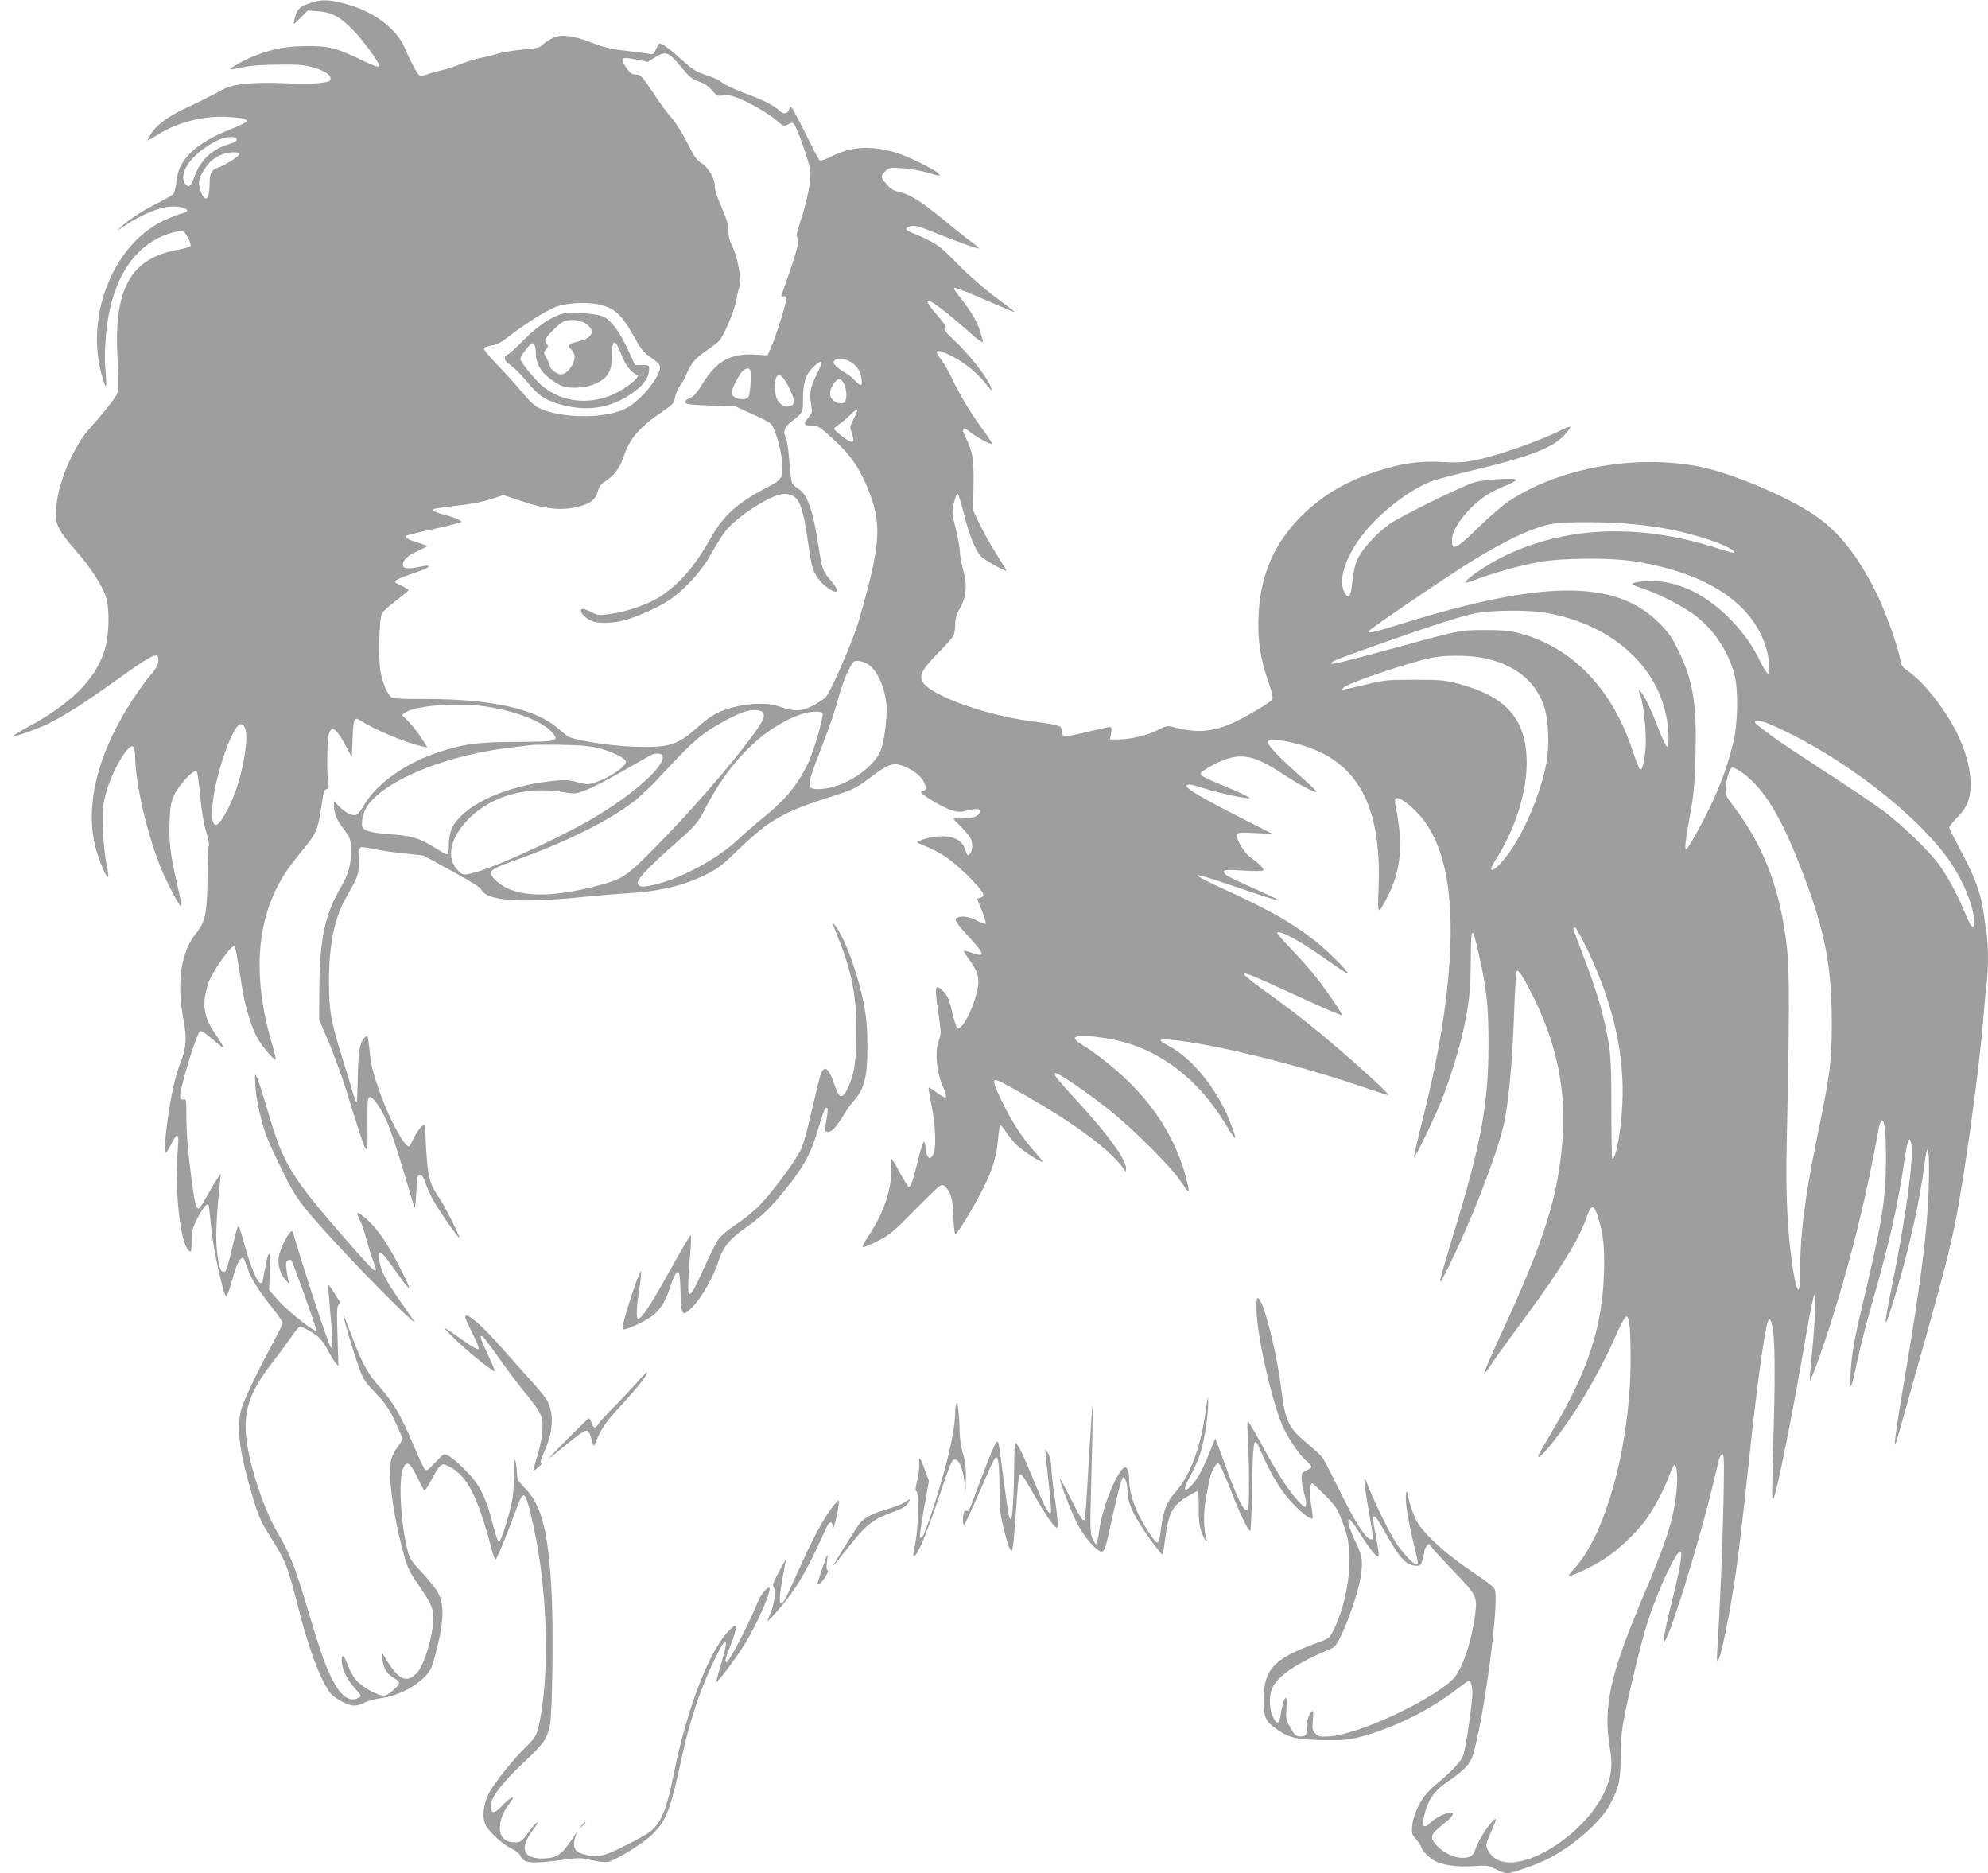 <?xml version="1.0" standalone="no"?>
<!DOCTYPE svg PUBLIC "-//W3C//DTD SVG 20010904//EN"
 "http://www.w3.org/TR/2001/REC-SVG-20010904/DTD/svg10.dtd">
<svg version="1.0" xmlns="http://www.w3.org/2000/svg"
 width="1280pt" height="1206pt" viewBox="0 0 1280 1206"
 preserveAspectRatio="xMidYMid meet">
<g transform="translate(0,1206) scale(0.1,-0.1)"
fill="#9e9e9e" stroke="none">
<path d="M2010 12044 c-85 -26 -98 -39 -116 -118 -6 -27 -4 -26 41 19 l47 48
70 -6 c87 -7 140 -37 223 -122 61 -63 165 -204 165 -224 0 -18 -17 -13 -113
33 -158 77 -214 91 -357 89 -129 -1 -209 -16 -330 -62 -62 -24 -164 -80 -157
-87 2 -2 37 3 78 12 51 12 124 17 234 18 139 1 169 -2 231 -21 73 -23 111 -52
101 -77 -8 -21 -116 -30 -291 -22 -194 9 -333 -4 -395 -37 -25 -13 -68 -36
-96 -50 -27 -15 -97 -49 -155 -76 -109 -51 -184 -107 -219 -165 -12 -18 -21
-36 -21 -39 0 -4 27 11 60 32 128 83 302 128 460 118 90 -5 123 -13 118 -29
-2 -6 -46 -27 -98 -48 -123 -48 -207 -98 -266 -157 -56 -57 -80 -106 -89 -188
-4 -33 -12 -66 -18 -73 -6 -8 -52 -34 -101 -59 -98 -49 -180 -102 -236 -153
-32 -28 -30 -28 25 8 157 103 296 144 380 112 32 -12 25 -26 -18 -35 -17 -4
-69 -25 -115 -46 -317 -152 -499 -595 -401 -979 11 -41 23 -78 28 -83 8 -8 7
11 -3 146 -2 28 0 103 5 166 29 368 185 609 435 675 27 7 55 11 62 8 16 -5 55
-79 49 -95 -2 -6 -35 -16 -73 -23 -309 -53 -420 -245 -398 -684 12 -249 16
-228 -47 -311 -31 -41 -86 -107 -124 -148 -112 -122 -214 -362 -223 -522 -4
-77 -2 -90 21 -135 14 -27 58 -85 97 -129 97 -108 178 -233 202 -308 26 -82
21 -250 -10 -347 -61 -188 -214 -340 -501 -495 -50 -27 -88 -51 -82 -53 13 -4
125 35 206 72 105 49 239 133 445 281 244 175 280 192 280 139 0 -32 -14 -59
-57 -107 -19 -21 -66 -87 -105 -145 -238 -361 -320 -714 -233 -992 30 -95 66
-171 72 -153 2 6 -3 44 -12 85 -9 40 -19 136 -22 214 -5 121 -3 152 16 225 37
150 154 349 181 309 5 -8 10 -33 10 -55 1 -176 76 -504 167 -725 43 -104 125
-259 130 -243 2 6 -9 69 -26 139 -45 197 -54 271 -49 401 3 101 8 126 30 175
28 61 120 162 141 155 8 -2 16 -54 25 -153 9 -95 22 -179 38 -232 14 -45 22
-87 19 -93 -4 -5 -8 -101 -9 -212 -2 -224 -14 -282 -75 -357 -96 -120 -124
-310 -81 -546 24 -125 20 -188 -15 -276 -13 -32 -32 -95 -43 -140 -38 -157
-74 -448 -55 -448 5 0 21 25 36 55 38 78 51 72 43 -19 -24 -262 13 -620 69
-666 17 -14 17 -15 19 70 1 54 7 79 35 133 38 74 68 109 75 86 2 -8 9 -68 15
-134 9 -104 42 -270 81 -415 6 -23 15 -39 20 -34 4 5 18 44 30 87 26 95 44
140 63 156 13 10 18 2 37 -53 24 -74 68 -144 163 -265 37 -46 67 -90 67 -98 0
-7 -32 -72 -71 -144 -97 -179 -185 -365 -198 -421 -29 -121 -6 -283 79 -565
33 -110 52 -153 101 -230 112 -178 119 -197 195 -493 64 -249 133 -433 196
-523 27 -38 115 -87 158 -87 19 0 49 8 65 18 17 11 66 24 110 30 101 15 207
66 272 130 44 43 50 56 75 147 58 217 62 327 13 411 -15 26 -61 81 -101 124
-63 66 -76 85 -89 136 -44 168 -61 457 -30 530 22 54 44 42 90 -53 22 -45 43
-85 46 -88 4 -4 26 29 49 72 56 103 62 107 112 82 115 -59 182 -188 269 -516
11 -46 25 -83 29 -83 8 0 72 156 144 350 40 109 52 91 106 -160 79 -369 98
-852 45 -1175 -23 -140 -28 -152 -102 -224 -74 -71 -204 -234 -233 -291 -29
-57 -42 -120 -35 -168 5 -37 17 -56 62 -104 32 -33 80 -70 110 -85 32 -15 58
-36 63 -49 19 -49 70 -54 264 -28 113 16 125 16 194 -1 41 -9 87 -14 106 -11
52 10 231 122 289 180 91 93 114 154 192 516 44 199 103 382 179 550 97 213
129 231 72 39 -21 -67 -35 -123 -33 -126 7 -6 112 134 172 227 87 136 194 380
166 380 -14 0 -58 -55 -71 -90 -51 -130 -185 -390 -202 -390 -14 0 -9 25 28
114 19 49 34 98 32 110 -3 19 -8 16 -49 -26 -124 -129 -267 -503 -349 -909
-49 -245 -83 -326 -160 -385 -19 -14 -93 -55 -164 -90 -138 -69 -176 -76 -261
-50 -55 16 -71 49 -51 108 8 24 9 35 3 24 -85 -133 -117 -158 -210 -160 -132
-2 -155 66 -63 187 20 26 32 47 27 47 -6 0 -31 -29 -58 -65 -46 -62 -50 -65
-89 -65 -27 0 -51 7 -68 21 -48 38 -32 145 35 230 44 56 14 48 -44 -12 -55
-57 -77 -59 -77 -5 0 53 67 143 210 278 132 124 152 153 171 243 16 79 23 635
10 865 -21 386 -65 553 -172 661 -41 41 -49 56 -50 87 0 20 -4 55 -8 77 -7 32
-9 18 -10 -65 -1 -58 -6 -132 -11 -166 -13 -81 -73 -277 -87 -281 -5 -2 -21
42 -36 99 -34 136 -60 204 -105 274 -39 60 -139 158 -188 184 -25 14 -27 13
-81 -44 -46 -50 -56 -57 -68 -45 -7 8 -40 79 -74 159 -76 182 -130 275 -216
370 -78 87 -119 163 -186 345 -27 72 -48 125 -49 120 0 -20 71 -257 103 -343
28 -75 41 -94 104 -159 58 -58 83 -94 123 -176 27 -56 50 -109 50 -118 0 -9
-13 -33 -30 -54 -16 -21 -35 -56 -41 -79 -25 -90 12 -367 85 -627 19 -70 36
-105 90 -182 80 -114 96 -151 96 -214 -1 -107 -56 -296 -102 -348 -66 -76
-122 -52 -205 88 l-25 42 5 -47 c5 -57 27 -93 73 -120 19 -11 34 -25 34 -32 0
-17 -61 -72 -88 -81 -33 -10 -142 47 -186 96 -19 20 -44 65 -56 98 -24 65 -40
78 -40 33 0 -54 32 -122 82 -177 46 -51 48 -54 29 -64 -82 -44 -157 45 -241
284 -17 50 -60 187 -95 305 -72 244 -116 356 -185 468 -78 130 -163 369 -195
551 -38 214 1 349 156 546 39 50 93 123 120 162 27 40 54 73 60 73 17 0 85
-38 118 -66 18 -15 45 -52 60 -83 16 -31 38 -67 49 -81 l21 -25 -6 193 c-5
161 -4 195 8 203 15 9 18 3 -40 93 -13 20 -25 35 -27 33 -2 -2 3 -73 11 -158
17 -178 19 -253 6 -244 -10 6 -121 336 -196 580 -25 83 -48 156 -50 164 -11
30 -76 -86 -90 -160 -9 -47 9 -112 41 -146 l25 -28 -6 30 c-17 89 -18 115 -1
121 9 4 19 5 21 2 11 -11 167 -449 162 -454 -11 -12 -183 124 -244 193 l-60
68 4 125 c4 141 -6 145 -31 11 -9 -46 -16 -85 -16 -87 0 -2 -6 -4 -14 -4 -18
0 -67 117 -101 245 -15 55 -31 107 -35 115 -9 16 -14 1 -53 -168 -14 -57 -29
-108 -35 -114 -28 -28 -49 33 -58 167 -5 79 2 214 22 404 l6 56 -24 -35 c-14
-19 -44 -70 -67 -112 -23 -43 -47 -78 -52 -78 -16 0 -27 43 -43 167 -26 191
-36 318 -36 433 0 103 -1 108 -20 103 -17 -4 -20 0 -20 25 0 51 102 386 125
410 10 11 25 2 81 -47 38 -33 71 -58 73 -55 3 2 -21 41 -52 87 -80 116 -90
200 -42 337 23 65 139 230 162 230 8 0 20 -61 49 -250 19 -128 58 -261 97
-334 30 -58 112 -155 121 -145 3 3 -6 43 -20 89 -136 461 -104 836 96 1130 21
30 65 88 99 128 82 98 98 133 116 254 19 126 22 138 41 138 11 0 13 9 7 43
-10 55 -7 273 4 311 5 16 14 31 20 33 18 6 52 -36 91 -112 l37 -70 5 115 c6
139 10 148 53 120 88 -57 290 -142 395 -165 l34 -7 -37 58 c-20 33 -57 80 -82
106 l-45 46 23 16 c71 46 344 65 523 37 211 -34 379 -104 433 -181 29 -41 9
-45 -240 -46 -252 0 -349 -14 -517 -71 -207 -71 -388 -201 -467 -337 -15 -27
-35 -54 -44 -59 -23 -15 -73 8 -115 51 l-34 35 0 -30 c0 -43 19 -93 49 -131
56 -73 61 -84 61 -157 -1 -99 -14 -147 -70 -245 -99 -172 -131 -327 -134 -640
l-1 -205 62 -145 c33 -80 82 -212 108 -295 150 -481 143 -470 141 -235 -1 153
1 175 15 178 22 4 80 -84 119 -178 17 -41 61 -174 97 -295 36 -121 68 -229 72
-240 3 -11 8 32 11 95 5 105 7 115 24 115 14 0 23 -13 35 -51 10 -27 32 -77
50 -110 43 -76 162 -247 168 -241 6 6 -92 201 -127 252 -56 82 -69 120 -80
232 -5 59 -10 138 -10 176 0 37 -4 67 -9 67 -14 0 -56 -59 -75 -103 -8 -20
-19 -37 -25 -37 -28 0 -124 176 -179 330 -50 138 -63 190 -72 283 -5 49 -11
92 -15 95 -3 3 -12 -1 -19 -9 -29 -31 -39 -87 -42 -248 -2 -90 -5 -166 -8
-168 -2 -3 -14 28 -26 69 -12 40 -43 145 -71 233 -69 224 -81 292 -81 475 0
230 34 404 104 530 87 155 88 158 88 246 0 45 5 86 10 89 6 4 43 -1 83 -10 39
-9 128 -22 197 -29 l125 -13 182 -99 c118 -64 185 -106 192 -121 33 -73 259
-89 656 -47 77 8 210 19 296 24 194 12 350 49 485 115 83 40 110 60 226 173
194 186 286 238 597 336 130 41 151 51 230 110 106 79 137 96 176 96 45 0 126
-42 163 -84 34 -39 43 -86 17 -86 -8 0 -15 -4 -15 -9 0 -16 143 -101 197 -117
45 -13 58 -13 106 -1 62 16 89 9 71 -20 -14 -22 -44 -31 -114 -32 l-54 -1 51
-52 c28 -29 56 -63 62 -75 15 -29 14 -75 -2 -98 -15 -20 -19 -16 -36 35 -25
79 -153 100 -291 48 -23 -9 -21 -11 33 -33 32 -13 83 -38 114 -57 88 -52 255
-215 265 -258 2 -7 -7 -16 -19 -19 l-22 -6 31 -78 c17 -42 28 -80 25 -84 -4
-3 -29 6 -56 20 -49 27 -104 34 -130 18 -19 -12 -6 -32 93 -140 86 -94 88
-114 10 -87 -26 9 -52 16 -57 16 -5 0 7 -21 26 -47 72 -99 79 -133 52 -238
-27 -103 -87 -215 -116 -215 -10 0 -25 43 -45 130 -13 59 -25 82 -51 109 -52
52 -57 35 -33 -129 20 -133 20 -146 6 -184 -29 -77 -17 -208 30 -313 13 -29
19 -55 13 -58 -5 -3 -30 10 -55 29 -26 20 -50 36 -54 36 -4 0 4 -51 17 -112
30 -146 33 -300 7 -329 -17 -19 -19 -19 -31 -3 -7 10 -13 32 -13 48 0 17 -4
37 -9 44 -5 9 -20 -33 -41 -120 -34 -136 -45 -168 -59 -168 -4 0 -30 41 -57
90 -26 50 -51 90 -55 90 -4 0 -5 -28 -2 -62 9 -122 -48 -292 -147 -437 -23
-35 -39 -65 -35 -69 3 -4 45 13 93 37 79 40 103 60 250 209 161 162 163 164
184 146 40 -37 51 -75 56 -189 2 -60 8 -114 12 -119 9 -9 116 166 184 301 57
115 83 202 92 307 4 48 10 89 14 91 5 3 22 -16 38 -43 17 -26 48 -64 69 -84
37 -36 148 -108 166 -108 5 0 -17 28 -49 63 -74 80 -152 199 -214 329 -56 115
-62 143 -29 133 34 -11 264 -142 396 -226 200 -127 350 -249 411 -334 l21 -30
1 25 c0 56 -118 219 -316 434 -129 140 -147 162 -142 177 5 15 193 -112 350
-236 150 -119 398 -366 458 -457 25 -37 48 -68 52 -68 3 0 0 26 -8 59 -51 220
-170 434 -343 613 -92 97 -242 218 -335 273 -25 15 -46 33 -46 41 0 32 227 8
367 -40 244 -83 452 -260 608 -519 69 -115 76 -110 24 23 -80 206 -247 413
-396 488 -70 36 -66 46 18 38 264 -24 799 -155 1227 -301 90 -30 166 -55 170
-55 22 0 -299 288 -509 456 -75 60 -200 154 -277 209 -78 55 -141 106 -141
112 -1 17 35 2 358 -146 145 -67 266 -119 269 -116 7 6 -75 129 -157 235 -36
47 -110 131 -165 188 -54 56 -96 105 -93 108 18 18 155 -57 324 -178 69 -49
127 -87 130 -85 9 9 -131 149 -212 212 -144 112 -290 196 -550 315 -279 128
-274 139 17 39 354 -120 378 -124 143 -19 -167 74 -195 90 -195 109 0 11 20
13 124 7 73 -5 126 -4 130 2 6 10 -26 42 -84 84 -41 29 -95 121 -86 145 6 14
21 15 119 10 l112 -6 -230 117 c-227 116 -325 174 -325 192 0 16 33 11 116
-16 89 -29 266 -67 290 -62 8 2 -54 32 -138 67 -154 64 -178 77 -178 91 0 14
101 71 159 91 116 40 199 20 366 -91 105 -69 212 -126 222 -117 2 3 -47 50
-110 105 -126 111 -210 199 -204 216 6 18 44 18 130 1 428 -87 606 -376 583
-945 -7 -175 -6 -177 59 -50 68 134 91 268 75 425 -6 55 -16 119 -22 142 -6
24 -8 50 -4 58 9 25 77 -18 147 -93 204 -218 259 -653 164 -1306 -32 -216 -73
-417 -141 -685 -29 -118 -52 -217 -49 -219 7 -7 130 248 179 370 55 140 119
349 145 478 32 151 41 252 41 440 1 204 10 206 53 10 50 -222 61 -329 61 -575
-1 -388 -48 -641 -229 -1231 -47 -153 -84 -285 -83 -293 5 -23 158 304 241
514 105 264 163 444 181 555 27 163 46 395 55 663 5 142 12 261 16 265 13 13
47 -42 116 -183 147 -304 204 -595 179 -909 -28 -358 -116 -637 -380 -1211
-97 -210 -138 -307 -122 -290 5 6 35 48 67 95 32 47 121 170 198 273 230 313
346 503 396 649 26 77 45 75 71 -8 34 -112 43 -198 37 -369 -12 -339 -103
-619 -320 -986 -46 -79 -90 -154 -96 -166 -21 -40 6 -25 52 30 159 188 326
466 451 752 25 56 50 100 57 100 20 0 27 -66 28 -260 2 -552 -157 -1146 -367
-1367 -20 -21 -34 -40 -31 -42 9 -9 153 59 225 106 88 56 201 162 265 246 54
71 126 206 159 299 13 35 26 63 31 63 15 0 22 -71 15 -152 -15 -184 -62 -333
-222 -709 -209 -495 -253 -699 -208 -966 18 -108 11 -175 -31 -269 -122 -276
-516 -531 -692 -447 -37 17 -73 65 -73 96 0 10 15 52 34 93 19 41 31 74 26 74
-22 0 -109 -129 -130 -193 -14 -44 -34 -57 -87 -57 -51 1 -112 29 -157 74 -53
54 -49 75 28 136 70 55 87 80 55 80 -33 0 -92 -29 -127 -62 -44 -44 -59 -29
-42 44 24 102 64 160 153 220 105 71 144 113 162 173 71 245 166 958 141 1058
-4 19 -44 50 -153 123 -171 114 -314 247 -357 332 -15 29 -34 85 -44 125 -15
63 -17 68 -20 37 -5 -48 13 -161 48 -310 35 -145 34 -140 16 -140 -18 0 -87
76 -130 142 -53 84 -141 265 -187 387 -21 54 -19 5 6 -140 41 -235 40 -229 22
-229 -31 0 -100 107 -195 300 -52 107 -104 207 -114 223 -11 15 -57 59 -104
97 -124 105 -138 135 -169 380 -28 214 -106 522 -140 550 -13 11 -15 3 -15
-67 0 -151 92 -568 163 -741 32 -77 106 -190 150 -229 51 -44 52 -51 12 -67
-32 -14 -35 -19 -35 -54 0 -21 7 -61 15 -88 17 -55 19 -94 6 -94 -16 0 -91 89
-145 173 -30 45 -89 146 -131 225 -43 78 -82 145 -88 149 -6 4 -7 -28 -3 -88
9 -129 11 -468 2 -476 -25 -25 -65 56 -156 309 -28 78 -53 144 -54 146 -2 2
-16 -30 -31 -70 -40 -104 -80 -182 -116 -223 -59 -67 -67 -34 -13 57 19 34 46
94 60 135 27 82 54 249 53 333 -1 48 -3 44 -14 -40 -34 -250 -101 -429 -200
-539 -48 -53 -74 -116 -87 -213 -17 -133 -19 -134 -76 -51 -84 124 -132 250
-132 351 0 57 -16 88 -36 71 -53 -44 -137 -258 -156 -399 -6 -50 -16 -90 -20
-90 -5 0 -16 17 -25 37 -13 33 -15 72 -9 278 14 551 15 659 6 530 -5 -66 -16
-245 -25 -399 -8 -153 -18 -283 -21 -287 -11 -18 -25 4 -89 132 -36 71 -67
129 -70 129 -9 0 65 -194 106 -279 45 -92 134 -195 165 -189 13 2 23 27 41
108 55 253 85 370 94 370 15 0 29 -47 29 -95 0 -51 20 -106 67 -186 39 -68
153 -223 158 -217 3 2 11 54 19 115 20 151 44 197 130 252 36 22 70 41 75 41
7 0 10 -40 9 -103 -1 -75 3 -116 16 -154 18 -53 46 -90 32 -42 -17 58 -18 168
-3 245 8 43 18 97 22 119 9 50 41 115 58 115 8 0 36 -58 67 -137 68 -177 129
-308 140 -297 4 5 10 132 12 281 4 286 11 332 42 262 84 -195 147 -297 240
-389 53 -52 95 -82 107 -75 3 2 -1 39 -8 82 -13 76 -10 143 6 143 5 0 42 -35
84 -77 70 -72 79 -85 113 -178 31 -84 38 -116 41 -201 8 -155 -31 -343 -97
-480 -30 -61 -30 -61 -107 -89 -281 -102 -345 -168 -347 -365 -1 -118 12 -144
97 -201 73 -49 130 -60 322 -62 96 -1 137 4 205 22 217 58 455 177 627 312 35
27 67 49 72 49 11 0 21 -36 21 -82 0 -60 -40 -339 -56 -389 -15 -48 -64 -101
-196 -212 -69 -58 -126 -162 -135 -248 -5 -52 -3 -58 26 -91 17 -20 31 -40 31
-46 0 -19 52 -73 89 -92 57 -28 142 -40 246 -33 88 6 97 4 148 -21 30 -14 61
-26 70 -26 28 0 194 58 259 91 168 85 344 239 405 354 59 113 66 147 68 310 1
127 7 174 34 305 43 204 104 449 143 569 63 197 189 464 210 443 12 -12 -10
-136 -61 -337 -21 -82 -41 -175 -45 -205 l-6 -55 20 40 c51 104 215 641 291
955 22 91 43 178 47 194 4 16 14 32 21 34 12 4 13 -43 8 -304 -5 -259 -24
-722 -41 -971 -12 -194 66 141 119 503 25 174 49 382 85 724 48 456 100 842
122 899 8 23 11 24 19 9 25 -45 31 -256 20 -663 -14 -494 -14 -492 -2 -480 18
19 127 565 206 1030 26 149 51 275 57 280 13 12 5 -168 -17 -393 -9 -85 -14
-156 -12 -159 7 -6 91 228 147 409 125 398 221 794 298 1222 4 22 12 41 19 43
18 6 27 -87 26 -267 -2 -247 -25 -389 -157 -945 -48 -202 -65 -301 -71 -420
-7 -125 3 -106 45 90 17 83 63 260 102 395 108 381 158 601 203 910 17 113 29
140 40 91 19 -88 -30 -455 -120 -903 -64 -314 -59 -331 20 -68 87 291 157 605
186 835 18 142 29 126 29 -40 0 -319 -43 -674 -169 -1411 -40 -235 -58 -363
-48 -354 2 3 30 95 60 205 31 110 96 344 146 520 104 372 143 524 177 690 61
297 158 1001 184 1330 6 77 15 176 21 219 12 105 12 250 -2 339 -6 40 -15 101
-20 137 -17 112 -58 223 -140 375 -43 81 -79 152 -79 158 0 6 24 36 54 67 42
44 58 70 72 116 31 107 1 270 -77 427 -79 158 -214 328 -316 398 -34 24 -42
36 -48 71 -13 85 -99 321 -159 441 -122 242 -242 390 -401 496 -184 122 -523
264 -728 306 -412 83 -909 -6 -1233 -222 -38 -25 -126 -101 -196 -169 -149
-147 -176 -157 -168 -64 3 41 50 117 110 179 70 71 124 108 212 145 121 50
120 58 -12 52 -63 -3 -138 -12 -167 -21 -81 -24 -478 -220 -547 -269 -80 -57
-169 -154 -202 -218 -18 -35 -28 -78 -35 -141 -10 -100 -22 -124 -45 -93 -54
74 -10 229 109 383 111 145 314 300 454 348 37 13 156 44 263 69 352 83 510
144 583 225 20 23 37 46 37 51 0 6 -22 -1 -48 -14 -148 -75 -427 -173 -575
-201 -62 -12 -112 -14 -207 -9 -149 7 -255 -8 -418 -61 -194 -63 -353 -157
-483 -287 -178 -179 -266 -384 -276 -648 -6 -151 11 -267 63 -418 27 -79 32
-107 24 -117 -19 -23 -192 -124 -266 -155 -124 -52 -220 -59 -355 -24 -56 14
-57 14 -115 -16 -67 -34 -174 -60 -253 -60 l-54 0 7 40 c5 31 3 40 -8 40 -8 0
-71 -14 -141 -31 -150 -36 -170 -36 -170 5 0 36 -2 37 -215 66 -298 42 -644
171 -682 255 -19 41 1 76 96 175 52 52 99 105 105 117 6 12 11 45 11 72 0 39
8 65 31 106 42 75 48 146 20 248 -11 42 -21 95 -21 117 0 23 -12 88 -26 146
-26 101 -26 108 -12 167 8 34 19 61 23 60 5 -1 24 -60 41 -131 36 -142 78
-246 115 -278 30 -26 159 -97 159 -88 0 4 -27 49 -60 100 -33 51 -82 137 -108
191 l-47 98 3 158 c3 168 -6 225 -50 310 -31 61 -21 75 27 37 44 -35 134 -84
142 -77 2 3 -21 40 -52 82 -80 108 -151 225 -202 331 -23 50 -56 108 -73 129
-52 65 -33 72 64 25 82 -41 167 -109 219 -175 23 -30 43 -52 45 -50 2 1 -6 21
-17 43 -35 69 -138 197 -217 271 -58 54 -74 74 -66 84 8 10 -5 31 -53 87 -107
124 -77 127 71 7 43 -35 110 -92 148 -127 39 -35 72 -58 74 -52 2 6 -8 42 -21
81 -22 63 -66 134 -143 229 -15 18 -24 35 -20 39 3 4 77 -24 164 -62 209 -90
222 -96 222 -91 0 2 -55 44 -123 95 -73 54 -171 140 -242 213 -123 125 -138
135 -308 206 -33 14 -28 28 12 37 23 5 61 -6 158 -46 132 -53 259 -99 276 -99
5 0 -17 20 -49 43 -33 24 -117 91 -187 149 -136 112 -217 162 -282 174 -26 4
-49 17 -68 38 -48 54 -49 61 -19 91 26 27 30 27 112 22 47 -3 122 -16 168 -30
74 -22 81 -22 66 -6 -27 30 -204 116 -284 139 -160 44 -279 37 -403 -26 -38
-19 -73 -31 -78 -28 -5 3 -30 47 -54 97 -25 51 -65 130 -90 177 -43 82 -44 84
-54 57 -13 -33 -40 -35 -67 -6 -24 26 -106 68 -201 102 -81 29 -169 72 -177
86 -4 5 -42 21 -86 36 -68 23 -91 37 -157 97 -74 68 -129 108 -146 108 -4 0
-15 -16 -23 -36 -15 -36 -16 -36 -57 -29 -23 4 -91 13 -152 20 -82 9 -134 22
-205 50 -126 50 -205 57 -263 24 -23 -12 -49 -31 -57 -41 -11 -13 -41 -20
-125 -27 -60 -6 -132 -18 -160 -26 -27 -9 -80 -22 -116 -29 -36 -8 -93 -26
-127 -40 -34 -15 -90 -33 -125 -40 -34 -8 -76 -20 -94 -27 -23 -9 -35 -10 -45
-2 -15 13 -55 88 -93 177 -55 127 -211 240 -394 285 -95 24 -137 25 -201 5z
m2340 -374 c19 -22 50 -57 68 -79 23 -27 49 -45 82 -56 33 -11 61 -30 84 -56
31 -37 36 -39 73 -33 29 4 54 0 99 -19 81 -32 197 -101 244 -143 41 -37 51
-40 80 -22 13 8 23 9 29 3 24 -25 104 -254 109 -309 4 -66 -22 -195 -68 -332
-16 -47 -25 -86 -19 -89 18 -12 8 -62 -40 -205 -27 -80 -53 -153 -57 -163 -5
-14 -3 -18 12 -15 15 2 18 -2 16 -22 -3 -36 -69 -243 -97 -305 l-23 -53 -84 5
c-152 10 -247 -43 -333 -185 -39 -63 -58 -85 -83 -94 -20 -8 -32 -18 -30 -28
3 -12 30 -16 163 -21 l160 -5 105 -48 c57 -25 112 -54 122 -63 25 -22 67 -160
73 -241 10 -109 3 -119 -109 -177 -178 -92 -273 -179 -352 -322 -97 -175 -197
-290 -324 -374 -71 -47 -207 -95 -313 -110 -80 -12 -86 -11 -126 9 -23 12 -48
22 -56 22 -39 0 4 -59 58 -79 40 -16 133 -13 201 4 81 21 216 81 286 126 103
66 218 191 278 302 30 53 71 120 93 148 78 98 300 239 376 239 89 0 116 -50
149 -267 30 -204 32 -211 61 -261 36 -62 133 -128 133 -90 0 6 -17 32 -38 57
-56 67 -59 75 -82 224 -35 232 -72 336 -129 370 -17 10 -35 26 -40 36 -6 10
-14 74 -19 143 -5 68 -15 134 -21 146 -20 38 -13 68 24 99 87 69 85 65 85 148
0 108 16 161 62 207 64 64 73 49 26 -43 -43 -84 -49 -126 -33 -210 6 -29 2
-41 -19 -66 -36 -43 -33 -53 19 -53 42 0 50 -5 139 -86 106 -97 160 -171 216
-301 102 -239 95 -366 -51 -871 -33 -117 -180 -455 -211 -489 -11 -11 -47 -36
-81 -54 -73 -39 -122 -41 -211 -10 -72 26 -167 27 -274 5 -105 -22 -169 -54
-247 -124 -141 -128 -194 -145 -425 -137 -162 6 -396 44 -428 69 -9 7 -37 30
-62 51 -146 125 -426 187 -847 187 -187 0 -214 2 -229 17 -25 25 -51 89 -64
159 -15 78 -9 339 9 374 7 14 48 52 92 84 43 33 79 63 79 67 0 5 -21 17 -47
29 -40 18 -45 22 -32 34 8 8 58 28 112 46 53 17 97 36 97 42 0 7 -12 8 -32 4
-89 -19 -125 -19 -132 -1 -11 30 22 65 90 96 35 16 64 31 64 34 0 2 -26 12
-57 21 -63 19 -85 32 -78 44 2 4 83 24 180 45 96 21 175 41 175 45 0 11 -49
31 -118 49 -35 9 -64 21 -65 26 -2 10 10 12 198 35 55 6 135 23 178 37 l78 26
107 -36 c178 -60 287 -68 403 -31 59 19 86 44 99 93 7 27 20 46 43 60 60 37
96 84 121 158 41 122 102 192 249 292 70 47 77 55 83 92 4 22 17 54 30 72 13
18 31 48 39 67 35 82 55 107 120 153 38 26 79 57 91 68 32 30 103 197 116 272
5 34 15 72 21 85 15 32 -15 191 -47 255 -18 34 -26 65 -26 101 0 39 -11 76
-45 154 -29 66 -45 115 -43 136 3 44 -44 122 -89 148 -27 16 -46 44 -88 129
-30 59 -75 131 -101 160 -25 28 -80 102 -121 165 -70 105 -79 114 -108 114
-26 0 -37 8 -64 46 -43 62 -33 70 64 51 l76 -16 47 30 c58 37 84 33 132 -21z
m-2825 -509 c0 -9 -22 -21 -56 -31 -108 -33 -180 -103 -220 -214 -19 -56 -36
-68 -56 -40 -50 68 42 196 202 278 56 29 130 33 130 7z m15 -94 c0 -13 -82
-66 -138 -87 -41 -16 -52 -36 -52 -93 0 -107 -25 -138 -54 -67 -23 58 -20 87
14 140 37 57 55 74 106 100 45 22 124 27 124 7z m2338 -972 c85 -26 128 -67
197 -190 54 -97 68 -114 118 -148 39 -27 57 -45 57 -60 0 -62 -115 -205 -211
-261 -125 -72 -416 -74 -566 -4 -31 15 -66 47 -115 107 -39 47 -111 127 -161
178 -49 51 -86 97 -83 102 4 5 26 13 51 17 31 4 62 20 102 51 119 93 264 183
325 202 78 25 213 27 286 6z m1599 -365 c41 -25 63 -59 70 -110 7 -48 -3 -50
-43 -9 -16 17 -45 40 -64 51 -60 36 -81 59 -69 75 16 19 69 16 106 -7z m-644
-129 c-2 -46 -8 -90 -14 -97 -25 -30 -109 -8 -109 29 0 22 48 115 70 137 12
12 29 20 38 18 15 -3 17 -16 15 -87z m246 -34 c41 -84 43 -108 9 -121 -20 -7
-33 -5 -53 8 -33 22 -45 54 -45 120 0 97 40 94 89 -7z m357 18 c18 -44 18 -99
0 -114 -20 -17 -64 -3 -83 25 -17 27 -7 72 24 106 24 27 42 22 59 -17z m84
-170 c0 -3 -11 -28 -25 -55 -24 -46 -24 -50 -10 -91 23 -64 6 -70 -60 -20 -30
23 -55 46 -55 51 0 4 15 17 33 29 17 11 48 36 66 55 32 33 51 44 51 31z m5000
-730 c165 -17 265 -36 404 -75 111 -31 228 -79 240 -99 11 -16 0 -14 -120 24
-504 159 -983 136 -1381 -66 -95 -48 -218 -133 -227 -156 -3 -7 24 -1 62 14
109 43 289 93 412 115 153 27 454 29 614 4 471 -75 767 -272 850 -566 19 -67
25 -152 11 -157 -6 -2 -28 32 -49 74 -55 112 -101 177 -186 267 -158 166 -339
255 -515 256 -62 0 -125 -10 -125 -20 0 -4 30 -17 68 -29 101 -33 258 -113
335 -172 122 -92 214 -231 254 -379 26 -97 23 -316 -6 -435 -31 -130 -67 -235
-125 -365 -56 -124 -160 -315 -178 -326 -14 -9 -7 52 27 241 21 112 27 185 32
365 8 329 -15 474 -109 668 -41 87 -62 117 -126 182 -277 279 -745 278 -1652
-4 -190 -59 -228 -67 -215 -47 9 16 529 368 662 449 229 141 403 221 525 241
85 14 372 12 518 -4z m-567 -570 c465 -81 778 -395 790 -791 1 -39 -2 -71 -8
-72 -5 -2 -31 49 -56 115 -46 120 -85 202 -113 238 -19 25 -20 18 -1 -34 21
-60 37 -243 30 -331 -8 -90 -23 -146 -37 -132 -5 5 -27 62 -49 127 -131 392
-386 657 -721 747 -68 18 -109 22 -223 22 -163 0 -165 0 -565 -110 -353 -96
-430 -115 -430 -105 0 12 37 27 246 101 373 134 610 210 694 224 115 19 337
20 443 1z m-411 -289 c204 -39 341 -145 398 -308 31 -88 38 -252 16 -373 -34
-180 -127 -409 -226 -555 -90 -133 -178 -186 -96 -58 121 190 195 424 196 613
0 281 -125 428 -435 512 -91 24 -116 27 -285 27 -168 0 -196 -2 -300 -27 -174
-42 -178 -42 -160 -24 30 30 403 157 564 192 82 18 237 18 328 1z m-3954 -42
c59 -38 106 -140 119 -255 8 -80 -14 -253 -40 -308 -43 -92 -170 -188 -296
-225 -56 -16 -117 -21 -145 -10 -27 10 -19 49 48 222 79 207 98 263 130 380
27 97 77 207 98 215 18 8 58 -1 86 -19z m-678 -309 c20 -24 5 -57 -74 -163
-145 -194 -374 -458 -590 -679 -195 -200 -230 -226 -342 -259 -351 -102 -593
-96 -711 18 -60 58 -53 66 130 132 323 116 585 246 750 370 43 32 126 111 185
175 165 179 230 240 311 293 75 49 182 104 230 118 44 14 98 11 111 -5z m386
-8 c8 -21 -53 -232 -90 -313 -66 -142 -147 -241 -290 -356 -55 -45 -130 -110
-166 -144 -133 -127 -387 -261 -558 -294 -49 -10 -65 -10 -77 0 -11 9 -12 17
-3 33 18 35 97 115 218 221 151 133 162 145 216 251 155 299 371 511 609 596
61 21 134 24 141 6z m6254 -142 c388 -199 784 -513 983 -780 100 -134 177
-316 177 -418 0 -59 -17 -42 -59 58 -49 119 -112 235 -171 315 -65 87 -233
249 -350 337 -87 64 -162 114 -555 371 -138 90 -275 190 -275 202 0 29 81 1
250 -85z m-9970 40 c19 -58 -10 -247 -62 -395 -38 -108 -102 -220 -127 -220
-57 0 -15 285 76 515 52 133 91 167 113 100z m2284 -124 c86 -23 166 -64 166
-85 0 -33 -116 -109 -207 -136 -35 -11 -51 -10 -107 5 -58 16 -77 16 -172 6
-307 -35 -569 -161 -635 -305 -12 -26 -19 -64 -19 -103 0 -41 -4 -63 -11 -63
-7 0 -40 18 -75 40 -102 65 -154 80 -289 89 -82 6 -131 14 -154 25 -32 17 -33
19 -29 68 4 33 15 63 34 91 119 169 514 328 934 376 52 6 109 13 125 15 17 2
104 3 195 1 128 -2 183 -8 244 -24z m402 -45 c24 -64 -196 -259 -471 -417
-232 -133 -641 -317 -762 -342 -51 -11 -54 -10 -82 17 -83 80 -54 216 73 341
146 143 371 205 601 166 80 -14 80 -13 155 16 41 16 149 72 240 125 91 52 172
98 180 101 29 10 61 7 66 -7z m6940 -102 c127 -85 237 -249 349 -522 187 -458
239 -697 239 -1102 0 -241 -11 -326 -90 -710 -83 -402 -114 -644 -114 -897 0
-167 -25 -128 -54 82 -29 215 -39 440 -32 755 22 1063 20 1175 -20 1410 -51
301 -158 548 -331 771 -34 44 -43 63 -43 95 0 54 28 144 44 144 7 0 31 -12 52
-26z m-986 -1146 c166 -347 240 -671 226 -988 -7 -172 -41 -360 -65 -360 -3 0
-6 143 -6 318 0 256 -3 339 -18 429 -25 158 -74 330 -156 542 -39 101 -71 188
-71 193 0 4 5 8 11 8 6 0 41 -64 79 -142z m-1291 -3771 c89 -157 128 -197 196
-197 19 0 26 8 34 38 6 20 11 44 11 53 0 8 7 24 15 35 15 19 16 18 33 -6 9
-14 71 -81 137 -150 150 -155 157 -169 144 -275 -22 -181 -87 -370 -146 -427
-145 -139 -607 -353 -789 -366 -64 -4 -74 -2 -94 18 -20 20 -22 29 -17 87 4
44 3 62 -4 57 -21 -12 -40 -74 -34 -108 8 -39 -11 -59 -51 -54 -21 2 -34 15
-57 58 -27 50 -29 61 -24 123 3 37 2 67 -3 67 -11 0 -26 -51 -35 -112 -8 -60
-26 -62 -51 -6 -24 54 -24 141 0 186 41 79 156 155 369 246 34 14 44 27 78
100 49 106 105 273 118 356 18 110 14 139 -28 228 -44 90 -62 157 -41 150 7
-2 40 -47 72 -98 62 -100 103 -148 114 -137 4 4 -3 55 -15 114 -36 184 -26
187 68 20z"/>
<path d="M3625 10041 c-74 -19 -162 -78 -250 -167 -49 -50 -98 -94 -107 -97
-29 -10 -21 -43 16 -65 18 -11 64 -56 101 -100 81 -97 118 -124 210 -152 188
-57 356 -27 504 90 53 42 81 88 81 135 0 23 -3 25 -45 25 l-46 0 -45 97 c-57
123 -112 196 -164 217 -45 18 -210 29 -255 17z m146 -64 c67 -45 46 -94 -50
-116 -60 -13 -70 -26 -43 -51 12 -12 22 -32 22 -46 0 -51 -49 -114 -89 -114
-26 0 -71 35 -71 56 0 7 -10 29 -21 49 -21 34 -21 36 -3 56 13 15 15 22 6 31
-7 7 -12 19 -12 28 0 17 81 100 115 118 35 20 109 14 146 -11z m233 -207 c25
-64 62 -110 98 -123 19 -6 -16 -43 -86 -89 -177 -115 -397 -102 -539 31 -47
43 -127 145 -127 161 0 16 63 99 76 100 16 0 24 -24 24 -68 1 -77 53 -146 150
-198 56 -30 171 -26 241 9 73 35 99 80 99 170 0 120 19 122 64 7z"/>
<path d="M5360 6118 c0 -2 15 -42 34 -89 90 -223 120 -376 120 -609 0 -190
-13 -277 -56 -366 -34 -71 -55 -67 -83 17 -39 114 -65 136 -89 77 -8 -18 -32
-118 -56 -222 -23 -104 -53 -217 -66 -251 -29 -72 -189 -290 -282 -383 -34
-34 -101 -88 -148 -118 -49 -32 -95 -71 -109 -93 -14 -20 -54 -101 -91 -181
-67 -148 -80 -170 -95 -170 -12 0 -10 86 4 248 7 77 9 131 3 129 -5 -2 -66
-106 -136 -232 -120 -216 -179 -305 -201 -305 -14 0 -11 76 7 189 9 55 14 108
12 118 -5 20 -105 -278 -115 -341 -6 -37 -5 -38 18 -31 50 14 145 63 177 90
44 37 77 89 101 163 29 86 42 112 57 112 9 0 13 -33 16 -125 4 -160 10 -167
81 -94 58 59 135 198 166 298 24 77 72 137 159 198 118 83 170 132 273 261
118 145 164 234 212 401 18 66 38 116 46 119 11 4 13 -5 7 -44 -3 -27 -9 -61
-12 -76 -5 -21 -2 -29 10 -34 23 -9 60 27 103 100 19 33 52 80 74 104 65 74
84 153 84 347 -1 123 -6 185 -23 271 -39 199 -122 424 -183 503 -11 13 -19 22
-19 19z"/>
<path d="M1644 5070 c5 -90 41 -248 78 -340 12 -30 57 -126 99 -213 88 -180
125 -227 404 -527 198 -212 465 -476 440 -435 -10 17 -51 76 -91 133 -90 127
-126 198 -132 264 -7 72 8 62 99 -66 111 -156 119 -157 44 -6 -80 160 -150
264 -218 326 -69 61 -81 60 -48 -5 11 -21 29 -75 41 -120 11 -45 30 -104 40
-132 44 -109 25 -96 -154 109 -381 437 -420 501 -525 860 -28 95 -58 188 -66
205 -14 31 -15 28 -11 -53z"/>
<path d="M3000 3566 c5 -13 27 -60 49 -104 25 -50 37 -83 30 -87 -5 -4 -47 20
-92 52 -145 105 -154 107 -62 16 85 -83 253 -219 261 -210 2 2 -19 52 -47 111
-47 101 -54 127 -31 112 6 -3 51 -63 101 -134 50 -70 121 -165 158 -211 119
-146 128 -164 126 -245 -1 -47 -12 -105 -31 -171 -17 -55 -29 -101 -27 -103 2
-2 18 11 37 28 18 17 27 29 21 25 -19 -9 -16 6 17 82 52 123 57 232 14 315 -9
18 -58 78 -108 133 -50 55 -138 154 -195 219 -140 159 -249 243 -221 172z"/>
<path d="M4104 3163 c-33 -37 -98 -107 -146 -155 -48 -48 -95 -99 -104 -113
-21 -33 -33 -32 -45 5 -6 17 -14 30 -18 30 -3 0 -67 -62 -141 -137 -74 -75
-126 -130 -115 -122 11 9 69 55 129 103 120 97 122 98 146 16 12 -43 13 -44
23 -20 36 90 67 136 161 237 108 117 182 210 173 219 -2 3 -31 -26 -63 -63z"/>
<path d="M6158 3027 c-5 -10 -8 -37 -8 -60 0 -117 -54 -348 -146 -629 -51
-156 -67 -189 -81 -174 -3 3 9 86 26 184 l32 179 -25 67 c-30 85 -42 98 -38
42 2 -24 -3 -72 -12 -106 -13 -49 -14 -65 -5 -71 17 -10 12 -231 -7 -329 -17
-90 -17 -93 -3 -84 22 13 81 158 158 387 64 190 81 232 96 232 29 0 53 -52 63
-135 l9 -75 2 92 c1 66 -4 109 -19 155 -11 34 -20 95 -21 133 -2 116 -13 212
-21 192z"/>
<path d="M6381 2703 c-18 -42 -53 -131 -77 -197 -65 -176 -66 -178 -80 -172
-16 6 -24 -15 -24 -62 0 -22 4 -32 9 -26 6 5 49 99 97 209 48 110 91 206 97
213 23 30 31 -12 32 -175 1 -148 4 -181 29 -279 15 -62 33 -120 40 -129 11
-16 14 -11 20 36 4 30 13 141 20 246 7 106 15 196 19 199 11 12 25 -7 83 -108
66 -118 125 -208 148 -227 14 -12 16 -9 16 25 0 22 -9 100 -21 174 -11 74 -20
158 -20 185 0 29 -8 65 -19 85 -11 19 -19 31 -20 25 0 -5 9 -97 21 -203 12
-106 19 -196 15 -199 -14 -15 -38 30 -106 196 -73 179 -108 251 -122 251 -4 0
-8 -60 -8 -132 0 -172 -11 -358 -21 -358 -12 0 -16 23 -44 230 -33 256 -35
270 -44 270 -5 0 -23 -34 -40 -77z"/>
<path d="M5825 2389 c-16 -11 -68 -31 -115 -45 -112 -34 -154 -59 -187 -108
-59 -89 -162 -256 -159 -256 2 0 37 42 77 93 139 176 168 200 305 252 73 27
90 38 105 67 12 22 12 22 -26 -3z"/>
<path d="M5363 2363 c-64 -83 -129 -205 -238 -448 -68 -152 -80 -175 -96 -175
-14 0 -10 57 11 170 11 58 20 107 20 110 0 3 -21 -33 -45 -79 -36 -65 -43 -87
-34 -97 16 -20 6 -108 -20 -168 -12 -27 -20 -50 -18 -52 2 -2 42 41 89 97 89
104 164 231 249 419 23 52 47 101 52 108 14 19 27 14 27 -10 0 -41 12 -9 30
77 10 47 14 85 10 85 -5 0 -21 -17 -37 -37z"/>
<path d="M5296 1968 c-37 -111 -37 -108 -27 -108 17 0 72 83 60 91 -8 4 -9 23
-5 53 4 25 5 46 3 46 -2 0 -16 -37 -31 -82z"/>
<path d="M3744 308 l-19 -23 23 19 c12 11 22 21 22 23 0 8 -8 2 -26 -19z"/>
</g>
</svg>
